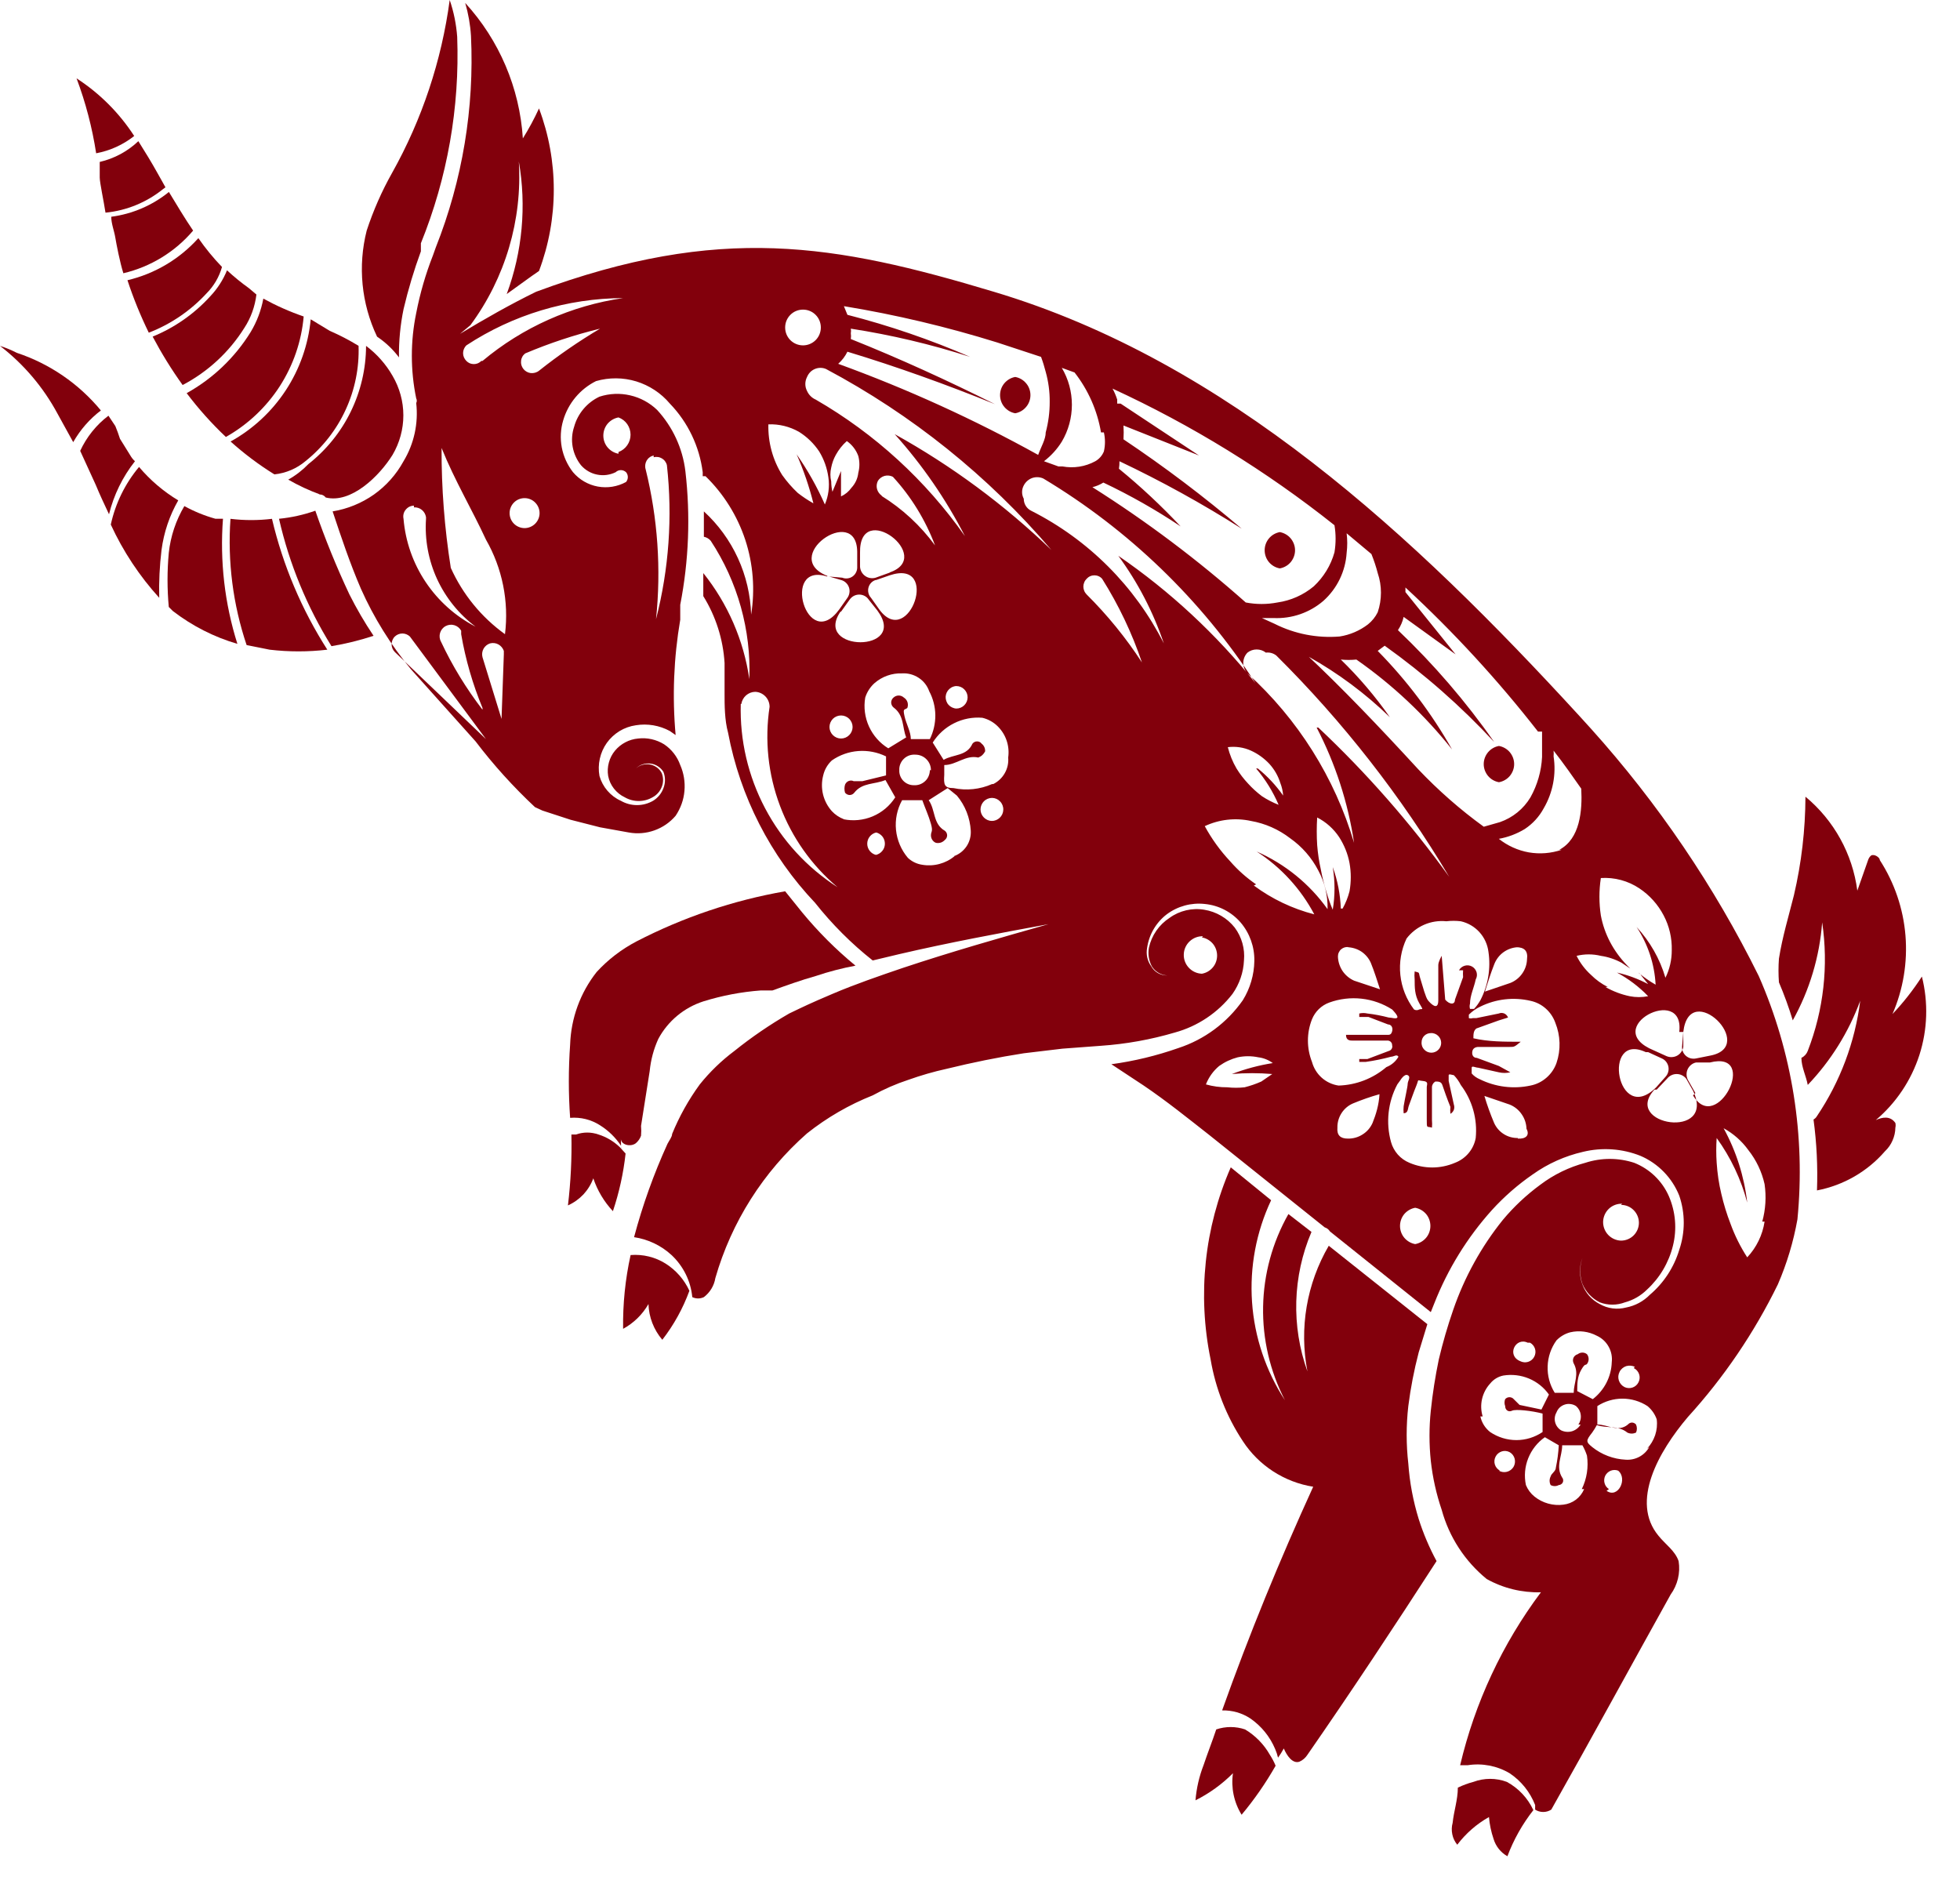 <svg width="34" height="33" viewBox="0 0 34 33" fill="none" xmlns="http://www.w3.org/2000/svg">
<path d="M6.921 6.2C6.917 5.918 6.944 5.636 7.001 5.36C7.081 5.021 7.181 4.687 7.301 4.36V4.22C7.761 3.084 7.976 1.864 7.931 0.64C7.915 0.422 7.872 0.207 7.801 0C7.66 1.054 7.321 2.072 6.801 3C6.622 3.318 6.475 3.653 6.361 4C6.205 4.616 6.268 5.266 6.541 5.84C6.687 5.938 6.816 6.059 6.921 6.2Z" fill="#82000C"/>
<path d="M1.27 7.67C1.391 7.456 1.554 7.269 1.75 7.12C1.367 6.656 0.861 6.309 0.29 6.12C0.197 6.072 0.1 6.032 0 6C0.413 6.318 0.754 6.721 1 7.18L1.27 7.67Z" fill="#82000C"/>
<path d="M2.802 9.54C2.842 9.237 2.94 8.945 3.092 8.68C2.835 8.525 2.605 8.329 2.412 8.1C2.17 8.389 2.002 8.732 1.922 9.1C2.135 9.563 2.419 9.992 2.762 10.37C2.755 10.092 2.769 9.815 2.802 9.54Z" fill="#82000C"/>
<path d="M4.718 9C4.479 9.029 4.238 9.029 3.998 9C3.946 9.741 4.041 10.486 4.278 11.19L4.678 11.27C5.011 11.309 5.346 11.309 5.678 11.27C5.232 10.573 4.908 9.806 4.718 9Z" fill="#82000C"/>
<path d="M2.341 8.001C2.309 7.972 2.282 7.938 2.261 7.901L2.081 7.611C2.057 7.536 2.031 7.463 2.001 7.391L1.881 7.211C1.67 7.371 1.502 7.581 1.391 7.821L1.661 8.411C1.731 8.581 1.811 8.751 1.891 8.921C1.974 8.586 2.127 8.272 2.341 8.001Z" fill="#82000C"/>
<path d="M4.118 11.169C3.897 10.469 3.812 9.732 3.868 8.999H3.738C3.551 8.947 3.369 8.873 3.198 8.779C3.051 9.027 2.959 9.303 2.928 9.589C2.899 9.902 2.899 10.217 2.928 10.529L2.998 10.599C3.333 10.857 3.713 11.051 4.118 11.169Z" fill="#82000C"/>
<path d="M6.06 10.309C5.838 9.837 5.641 9.353 5.47 8.859C5.266 8.931 5.055 8.978 4.84 8.999C5.018 9.781 5.326 10.528 5.75 11.209C5.997 11.168 6.242 11.108 6.48 11.029C6.325 10.798 6.185 10.558 6.06 10.309Z" fill="#82000C"/>
<path d="M2.328 2.359C2.069 1.959 1.728 1.618 1.328 1.359C1.486 1.78 1.6 2.216 1.668 2.659C1.909 2.614 2.136 2.511 2.328 2.359Z" fill="#82000C"/>
<path d="M2.87 3.249L2.82 3.159L2.73 2.999C2.63 2.819 2.52 2.639 2.4 2.449C2.213 2.626 1.982 2.751 1.73 2.809C1.73 2.899 1.73 2.989 1.73 3.079C1.73 3.169 1.8 3.489 1.83 3.689C2.197 3.653 2.544 3.51 2.83 3.279L2.87 3.249Z" fill="#82000C"/>
<path d="M3.918 7.58C4.296 7.367 4.616 7.066 4.852 6.702C5.087 6.337 5.23 5.921 5.268 5.49C5.026 5.407 4.792 5.303 4.568 5.18C4.53 5.385 4.456 5.581 4.348 5.76C4.075 6.202 3.693 6.567 3.238 6.82C3.443 7.092 3.671 7.346 3.918 7.58Z" fill="#82000C"/>
<path d="M5.52 8.58C5.544 8.575 5.569 8.577 5.592 8.586C5.615 8.595 5.635 8.61 5.65 8.63C6.09 8.74 6.58 8.26 6.81 7.89C6.932 7.682 6.997 7.446 6.997 7.205C6.997 6.964 6.932 6.728 6.81 6.52C6.694 6.317 6.537 6.14 6.35 6C6.349 6.395 6.258 6.785 6.085 7.14C5.912 7.495 5.66 7.806 5.35 8.05C5.247 8.157 5.129 8.248 5 8.32C5.179 8.423 5.366 8.51 5.56 8.58H5.52Z" fill="#82000C"/>
<path d="M2.581 5.771C2.962 5.624 3.304 5.391 3.581 5.091C3.709 4.963 3.802 4.805 3.851 4.631C3.701 4.476 3.564 4.308 3.441 4.131C3.115 4.494 2.686 4.749 2.211 4.861C2.313 5.172 2.437 5.476 2.581 5.771Z" fill="#82000C"/>
<path d="M4.238 5.689C4.352 5.515 4.423 5.316 4.448 5.109L4.318 4.999C4.185 4.904 4.059 4.801 3.938 4.689C3.87 4.856 3.772 5.008 3.648 5.139C3.371 5.444 3.03 5.683 2.648 5.839C2.803 6.131 2.976 6.412 3.168 6.679C3.606 6.449 3.975 6.108 4.238 5.689Z" fill="#82000C"/>
<path d="M5.39 5.539C5.348 5.979 5.199 6.402 4.957 6.771C4.715 7.14 4.386 7.445 4 7.659C4.236 7.871 4.49 8.062 4.76 8.229C4.959 8.208 5.147 8.128 5.3 7.999C5.598 7.76 5.837 7.455 5.996 7.108C6.156 6.761 6.233 6.381 6.22 5.999C6.06 5.901 5.893 5.814 5.72 5.739L5.39 5.539Z" fill="#82000C"/>
<path d="M2.14 4.74C2.612 4.629 3.036 4.37 3.35 4C3.2 3.78 3.07 3.56 2.93 3.33C2.643 3.563 2.296 3.712 1.93 3.76C1.93 3.88 1.98 4 2 4.12C2.02 4.24 2.08 4.55 2.14 4.74Z" fill="#82000C"/>
<path d="M32.539 19.43C32.892 19.132 33.154 18.74 33.296 18.3C33.437 17.86 33.452 17.389 33.339 16.94C33.189 17.172 33.019 17.39 32.829 17.59C33.015 17.162 33.092 16.694 33.054 16.228C33.016 15.762 32.863 15.313 32.609 14.92C32.609 14.87 32.509 14.81 32.459 14.84C32.436 14.858 32.419 14.883 32.409 14.91L32.219 15.45C32.136 14.813 31.814 14.231 31.319 13.82C31.317 14.396 31.25 14.97 31.119 15.53C31.029 15.89 30.919 16.25 30.859 16.63C30.849 16.767 30.849 16.904 30.859 17.04C30.951 17.256 31.031 17.476 31.099 17.7C31.39 17.177 31.564 16.597 31.609 16C31.721 16.753 31.634 17.521 31.359 18.23C31.339 18.283 31.3 18.326 31.249 18.35C31.249 18.51 31.329 18.66 31.359 18.82C31.759 18.401 32.069 17.904 32.269 17.36C32.179 18.076 31.922 18.762 31.519 19.36C31.505 19.385 31.484 19.406 31.459 19.42C31.514 19.828 31.534 20.239 31.519 20.65C31.978 20.562 32.393 20.323 32.699 19.97C32.755 19.917 32.8 19.854 32.83 19.783C32.861 19.713 32.878 19.637 32.879 19.56C32.885 19.534 32.885 19.507 32.879 19.48C32.789 19.35 32.649 19.38 32.539 19.43Z" fill="#82000C"/>
<path d="M24.43 25.39C24.392 25.058 24.392 24.722 24.43 24.39C24.47 24.076 24.53 23.766 24.61 23.46L24.76 22.97L23.05 21.61C22.666 22.268 22.535 23.043 22.68 23.79C22.398 23.003 22.423 22.139 22.75 21.37L22.35 21.06C22.072 21.551 21.921 22.103 21.911 22.667C21.9 23.231 22.031 23.789 22.29 24.29C21.958 23.78 21.761 23.194 21.719 22.586C21.677 21.979 21.791 21.371 22.05 20.82L21.35 20.25C20.892 21.297 20.77 22.46 21 23.58C21.086 24.087 21.276 24.571 21.56 25C21.697 25.21 21.876 25.388 22.086 25.524C22.297 25.66 22.533 25.751 22.78 25.79C22.2 27.06 21.67 28.35 21.2 29.67C21.374 29.666 21.545 29.714 21.69 29.81C21.881 29.942 22.03 30.126 22.12 30.34C22.141 30.388 22.158 30.439 22.17 30.49C22.207 30.439 22.24 30.386 22.27 30.33C22.32 30.45 22.42 30.6 22.54 30.56C22.598 30.535 22.646 30.493 22.68 30.44C23.45 29.33 24.19 28.21 24.92 27.08C24.794 26.847 24.69 26.602 24.61 26.35C24.514 26.038 24.453 25.716 24.43 25.39Z" fill="#82000C"/>
<path d="M21.598 30C21.436 29.945 21.26 29.945 21.098 30C21.028 30.21 20.948 30.41 20.878 30.62C20.802 30.816 20.755 31.021 20.738 31.23C20.979 31.109 21.198 30.951 21.388 30.76C21.352 31.01 21.405 31.265 21.538 31.48C21.76 31.215 21.957 30.93 22.128 30.63C22.101 30.564 22.067 30.5 22.028 30.44C21.926 30.259 21.777 30.107 21.598 30Z" fill="#82000C"/>
<path d="M14.84 16.751C14.5 16.472 14.189 16.16 13.91 15.821L13.62 15.461C12.72 15.618 11.851 15.912 11.04 16.331C10.781 16.467 10.547 16.646 10.35 16.861C10.066 17.221 9.905 17.663 9.89 18.121C9.86 18.544 9.86 18.968 9.89 19.391C10.073 19.376 10.255 19.421 10.41 19.521C10.553 19.611 10.676 19.73 10.77 19.871C10.775 19.894 10.775 19.918 10.77 19.941C10.774 19.878 10.774 19.814 10.77 19.751C10.77 19.861 10.94 19.901 11.03 19.831C11.071 19.796 11.102 19.752 11.12 19.701C11.125 19.644 11.125 19.587 11.12 19.531L11.27 18.581C11.289 18.387 11.339 18.198 11.42 18.021C11.586 17.712 11.866 17.479 12.2 17.371C12.525 17.27 12.86 17.206 13.2 17.181H13.4C13.65 17.091 13.9 17.001 14.15 16.931C14.375 16.855 14.606 16.795 14.84 16.751Z" fill="#82000C"/>
<path d="M10.382 19.68C10.255 19.635 10.118 19.635 9.992 19.68H9.912C9.921 20.091 9.901 20.502 9.852 20.91C9.953 20.865 10.044 20.8 10.12 20.72C10.195 20.639 10.254 20.544 10.292 20.44C10.363 20.652 10.479 20.846 10.632 21.01C10.741 20.685 10.815 20.35 10.852 20.01L10.752 19.9C10.647 19.799 10.52 19.723 10.382 19.68Z" fill="#82000C"/>
<path d="M11.549 21.921C11.367 21.806 11.153 21.754 10.939 21.771C10.846 22.191 10.803 22.62 10.809 23.051C10.993 22.951 11.145 22.802 11.249 22.621C11.256 22.849 11.341 23.067 11.489 23.241C11.689 22.983 11.847 22.697 11.959 22.391C11.87 22.198 11.728 22.035 11.549 21.921Z" fill="#82000C"/>
<path d="M30.509 16.931C29.739 15.375 28.76 13.932 27.599 12.641L27.39 12.411C24.529 9.291 21.29 6.271 17.239 5.061C14.479 4.231 12.489 3.881 9.3 5.061C8.85 5.281 8.41 5.531 7.98 5.791L8.16 5.641C8.765 4.822 9.062 3.817 9 2.801C9.135 3.573 9.062 4.366 8.79 5.101L9.22 4.791L9.35 4.701C9.692 3.792 9.692 2.79 9.35 1.881C9.268 2.06 9.174 2.234 9.07 2.401C9.014 1.526 8.661 0.697 8.07 0.051C8.124 0.236 8.158 0.428 8.17 0.621C8.23 1.874 8.022 3.125 7.56 4.291L7.51 4.431C7.383 4.755 7.286 5.089 7.22 5.431C7.119 5.919 7.119 6.423 7.22 6.911C7.227 6.923 7.23 6.937 7.23 6.951C7.23 6.965 7.227 6.979 7.22 6.991C7.26 7.343 7.183 7.698 7 8.001C6.875 8.23 6.699 8.428 6.486 8.579C6.272 8.729 6.027 8.829 5.77 8.871C5.92 9.321 6.07 9.771 6.26 10.211C6.484 10.715 6.777 11.186 7.13 11.611L8.25 12.861C8.56 13.269 8.905 13.65 9.28 14.001L9.41 14.061L9.9 14.221L10.409 14.351L10.909 14.441C11.058 14.468 11.211 14.455 11.353 14.404C11.496 14.353 11.622 14.266 11.72 14.151C11.806 14.023 11.86 13.875 11.873 13.721C11.887 13.567 11.862 13.412 11.8 13.271C11.748 13.124 11.649 12.997 11.52 12.911C11.385 12.828 11.226 12.792 11.069 12.811C10.992 12.818 10.917 12.84 10.849 12.876C10.78 12.912 10.719 12.961 10.669 13.021C10.619 13.081 10.582 13.152 10.562 13.228C10.541 13.304 10.537 13.383 10.55 13.461C10.565 13.541 10.6 13.616 10.65 13.68C10.701 13.745 10.765 13.796 10.839 13.831C10.912 13.873 10.995 13.895 11.079 13.895C11.164 13.895 11.247 13.873 11.319 13.831C11.393 13.792 11.449 13.728 11.479 13.651C11.51 13.574 11.51 13.488 11.479 13.411C11.459 13.372 11.43 13.338 11.394 13.312C11.358 13.286 11.317 13.269 11.274 13.261C11.231 13.253 11.186 13.256 11.144 13.268C11.101 13.28 11.062 13.301 11.03 13.331C11.063 13.298 11.103 13.274 11.147 13.259C11.191 13.245 11.238 13.24 11.284 13.246C11.33 13.251 11.374 13.267 11.413 13.293C11.452 13.318 11.485 13.351 11.509 13.391C11.544 13.481 11.544 13.581 11.509 13.671C11.476 13.762 11.413 13.84 11.329 13.891C11.244 13.94 11.148 13.966 11.05 13.966C10.951 13.966 10.855 13.94 10.77 13.891C10.68 13.851 10.601 13.791 10.537 13.717C10.473 13.643 10.426 13.555 10.399 13.461C10.381 13.361 10.383 13.259 10.405 13.161C10.427 13.062 10.468 12.969 10.527 12.886C10.586 12.804 10.661 12.735 10.747 12.682C10.833 12.63 10.93 12.595 11.03 12.581C11.232 12.548 11.439 12.583 11.62 12.681L11.72 12.751C11.66 12.083 11.687 11.411 11.8 10.751V10.491C11.949 9.727 11.979 8.944 11.889 8.171C11.841 7.775 11.669 7.404 11.399 7.111C11.269 6.986 11.107 6.898 10.931 6.858C10.755 6.817 10.571 6.825 10.399 6.881C10.293 6.931 10.199 7.003 10.123 7.093C10.047 7.183 9.991 7.288 9.96 7.401C9.922 7.514 9.913 7.634 9.934 7.751C9.955 7.868 10.005 7.978 10.079 8.071C10.152 8.154 10.25 8.212 10.359 8.233C10.468 8.255 10.58 8.24 10.68 8.191C10.704 8.168 10.736 8.155 10.77 8.155C10.803 8.155 10.835 8.168 10.86 8.191C10.88 8.214 10.891 8.245 10.891 8.276C10.891 8.307 10.88 8.337 10.86 8.361C10.71 8.443 10.537 8.471 10.369 8.44C10.202 8.409 10.05 8.321 9.94 8.191C9.842 8.065 9.775 7.918 9.745 7.761C9.716 7.605 9.724 7.443 9.77 7.291C9.813 7.144 9.886 7.008 9.984 6.891C10.082 6.774 10.203 6.679 10.339 6.611C10.568 6.545 10.81 6.547 11.037 6.616C11.264 6.686 11.467 6.819 11.62 7.001C11.933 7.325 12.133 7.743 12.19 8.191V8.261H12.239C12.554 8.568 12.79 8.947 12.928 9.364C13.065 9.782 13.1 10.227 13.03 10.661C13.019 10.323 12.942 9.99 12.801 9.683C12.66 9.375 12.459 9.099 12.21 8.871C12.21 9.021 12.21 9.161 12.21 9.311C12.256 9.32 12.299 9.345 12.329 9.381C12.797 10.092 13.031 10.931 12.999 11.781C12.901 11.107 12.625 10.472 12.2 9.941C12.2 10.071 12.2 10.211 12.2 10.341C12.417 10.691 12.544 11.089 12.569 11.501C12.569 11.681 12.569 11.861 12.569 12.041C12.569 12.221 12.569 12.491 12.63 12.711C12.839 13.819 13.363 14.843 14.139 15.661C14.433 16.032 14.768 16.368 15.139 16.661L15.6 16.551C16.459 16.351 17.32 16.191 18.189 16.031C17.34 16.271 16.5 16.511 15.659 16.791C15.249 16.931 14.839 17.071 14.44 17.241C14.04 17.411 13.94 17.461 13.69 17.581C13.357 17.773 13.039 17.99 12.739 18.231C12.516 18.398 12.314 18.593 12.139 18.811C11.945 19.077 11.784 19.365 11.659 19.671C11.659 19.721 11.61 19.781 11.579 19.841C11.341 20.364 11.147 20.905 10.999 21.461C11.242 21.497 11.469 21.605 11.649 21.771C11.854 21.963 11.982 22.222 12.009 22.501C12.041 22.516 12.075 22.524 12.11 22.524C12.144 22.524 12.178 22.516 12.21 22.501C12.316 22.421 12.388 22.302 12.409 22.171C12.688 21.199 13.24 20.328 13.999 19.661C14.345 19.386 14.729 19.164 15.139 19.001C15.337 18.892 15.545 18.801 15.759 18.731C15.975 18.654 16.196 18.59 16.419 18.541C16.869 18.431 17.309 18.341 17.759 18.271L18.43 18.191L19.099 18.141C19.533 18.111 19.962 18.034 20.38 17.911C20.777 17.802 21.128 17.567 21.38 17.241C21.5 17.071 21.57 16.869 21.579 16.661C21.598 16.458 21.541 16.255 21.419 16.091C21.288 15.925 21.099 15.815 20.89 15.781C20.785 15.763 20.678 15.767 20.576 15.791C20.473 15.815 20.375 15.859 20.29 15.921C20.106 16.04 19.976 16.227 19.93 16.441C19.911 16.55 19.928 16.662 19.98 16.761C20.008 16.807 20.048 16.846 20.095 16.874C20.142 16.902 20.195 16.918 20.25 16.921C20.193 16.922 20.137 16.908 20.087 16.88C20.038 16.852 19.997 16.811 19.97 16.761C19.936 16.715 19.913 16.663 19.901 16.608C19.889 16.553 19.889 16.496 19.899 16.441C19.933 16.21 20.055 16.002 20.239 15.861C20.429 15.719 20.665 15.655 20.899 15.681C21.14 15.704 21.362 15.819 21.52 16.001C21.679 16.187 21.764 16.426 21.759 16.671C21.755 16.911 21.686 17.146 21.559 17.351C21.286 17.741 20.893 18.033 20.439 18.181C20.063 18.313 19.675 18.407 19.279 18.461L19.84 18.831C20.239 19.101 20.61 19.401 20.98 19.691L22.98 21.291C23.017 21.302 23.049 21.327 23.07 21.361L24.82 22.761L24.88 22.611C25.114 22.015 25.452 21.467 25.88 20.991C26.092 20.758 26.33 20.55 26.59 20.371C26.851 20.185 27.147 20.053 27.459 19.981C27.792 19.9 28.142 19.924 28.459 20.051C28.765 20.183 29.006 20.431 29.13 20.741C29.234 21.045 29.234 21.376 29.13 21.681C29.038 21.985 28.861 22.256 28.619 22.461C28.508 22.574 28.365 22.651 28.209 22.681C28.054 22.722 27.889 22.701 27.75 22.621C27.61 22.549 27.503 22.428 27.45 22.281C27.394 22.132 27.394 21.969 27.45 21.821C27.399 21.967 27.399 22.125 27.45 22.271C27.508 22.41 27.614 22.523 27.75 22.591C27.891 22.645 28.048 22.645 28.189 22.591C28.333 22.552 28.464 22.476 28.57 22.371C28.791 22.168 28.948 21.903 29.02 21.611C29.092 21.324 29.067 21.022 28.95 20.751C28.834 20.486 28.618 20.278 28.349 20.171C28.073 20.081 27.776 20.081 27.5 20.171C27.218 20.246 26.953 20.375 26.72 20.551C26.479 20.728 26.261 20.932 26.07 21.161C25.695 21.627 25.404 22.155 25.209 22.721C25.111 23.003 25.028 23.29 24.959 23.581C24.898 23.875 24.851 24.172 24.82 24.471C24.79 24.76 24.79 25.052 24.82 25.341C24.852 25.63 24.915 25.915 25.009 26.191C25.138 26.662 25.411 27.082 25.79 27.391C26.076 27.551 26.401 27.63 26.73 27.621C26.062 28.514 25.585 29.535 25.329 30.621H25.459C25.712 30.581 25.97 30.631 26.189 30.761C26.389 30.895 26.542 31.087 26.63 31.311C26.63 31.311 26.63 31.371 26.63 31.391C26.671 31.418 26.72 31.432 26.77 31.432C26.819 31.432 26.868 31.418 26.91 31.391C27.61 30.151 28.29 28.901 28.98 27.661C29.101 27.494 29.152 27.285 29.119 27.081C29.059 26.901 28.89 26.791 28.77 26.641C28.279 26.051 28.77 25.181 29.279 24.581C29.906 23.892 30.431 23.117 30.84 22.281C30.997 21.919 31.111 21.539 31.18 21.151C31.321 19.71 31.091 18.257 30.509 16.931ZM11.339 7.931C11.364 7.925 11.389 7.924 11.414 7.928C11.438 7.931 11.462 7.94 11.484 7.953C11.505 7.966 11.524 7.983 11.538 8.003C11.553 8.024 11.564 8.046 11.569 8.071C11.668 8.965 11.604 9.87 11.38 10.741C11.471 9.87 11.41 8.99 11.2 8.141C11.192 8.116 11.19 8.09 11.193 8.064C11.196 8.038 11.204 8.013 11.217 7.99C11.23 7.968 11.248 7.948 11.269 7.933C11.29 7.917 11.314 7.907 11.339 7.901V7.931ZM10.729 7.871C10.656 7.858 10.589 7.819 10.54 7.761C10.492 7.704 10.466 7.631 10.466 7.556C10.466 7.481 10.492 7.408 10.54 7.35C10.589 7.293 10.656 7.254 10.729 7.241C10.791 7.264 10.844 7.304 10.881 7.358C10.918 7.412 10.938 7.475 10.938 7.541C10.938 7.606 10.918 7.67 10.881 7.723C10.844 7.777 10.791 7.818 10.729 7.841V7.871ZM7.18 8.801C7.229 8.798 7.279 8.813 7.318 8.845C7.356 8.876 7.382 8.921 7.39 8.971V9.001C7.366 9.359 7.432 9.718 7.582 10.045C7.733 10.371 7.962 10.655 8.25 10.871C7.9 10.69 7.603 10.424 7.384 10.097C7.165 9.77 7.033 9.393 7 9.001C6.994 8.974 6.994 8.945 7 8.918C7.006 8.891 7.018 8.866 7.036 8.844C7.053 8.822 7.075 8.804 7.099 8.791C7.124 8.779 7.152 8.772 7.18 8.771V8.801ZM8.37 12.311C8.088 11.944 7.846 11.549 7.65 11.131C7.624 11.084 7.619 11.03 7.634 10.979C7.649 10.929 7.683 10.886 7.73 10.861C7.776 10.836 7.83 10.83 7.881 10.845C7.932 10.86 7.974 10.894 8 10.941V11.001C8.075 11.44 8.2 11.869 8.37 12.281V12.311ZM6.85 11.311C6.832 11.293 6.818 11.272 6.808 11.249C6.798 11.226 6.793 11.201 6.793 11.176C6.793 11.151 6.798 11.126 6.808 11.103C6.818 11.079 6.832 11.058 6.85 11.041C6.885 11.008 6.931 10.989 6.98 10.989C7.028 10.989 7.074 11.008 7.11 11.041L8.43 12.821L6.85 11.311ZM8.7 12.471L8.37 11.401C8.357 11.352 8.363 11.3 8.387 11.255C8.411 11.211 8.451 11.177 8.5 11.161C8.549 11.148 8.601 11.154 8.645 11.178C8.69 11.203 8.723 11.243 8.74 11.291V11.351L8.7 12.471ZM8.76 11.001C8.351 10.707 8.027 10.31 7.82 9.851C7.711 9.163 7.657 8.467 7.66 7.771C7.89 8.341 8.19 8.841 8.43 9.361C8.714 9.857 8.83 10.433 8.76 11.001ZM9.1 9.161C9.031 9.161 8.964 9.133 8.916 9.085C8.867 9.036 8.84 8.97 8.84 8.901C8.84 8.832 8.867 8.766 8.916 8.717C8.964 8.668 9.031 8.641 9.1 8.641C9.168 8.641 9.235 8.668 9.283 8.717C9.332 8.766 9.36 8.832 9.36 8.901C9.36 8.97 9.332 9.036 9.283 9.085C9.235 9.133 9.168 9.161 9.1 9.161ZM9.35 6.431C9.33 6.447 9.307 6.458 9.283 6.465C9.259 6.472 9.233 6.474 9.208 6.472C9.183 6.469 9.159 6.461 9.137 6.449C9.115 6.437 9.095 6.42 9.08 6.401C9.064 6.381 9.052 6.358 9.045 6.334C9.038 6.31 9.036 6.285 9.039 6.26C9.041 6.234 9.049 6.21 9.061 6.188C9.073 6.166 9.09 6.147 9.11 6.131C9.531 5.953 9.965 5.809 10.409 5.701C10.04 5.92 9.686 6.164 9.35 6.431ZM8.35 6.261C8.333 6.278 8.313 6.292 8.29 6.302C8.268 6.311 8.244 6.316 8.22 6.316C8.195 6.316 8.171 6.311 8.149 6.302C8.127 6.292 8.106 6.278 8.09 6.261C8.072 6.243 8.058 6.222 8.048 6.199C8.038 6.176 8.033 6.151 8.033 6.126C8.033 6.101 8.038 6.076 8.048 6.053C8.058 6.029 8.072 6.008 8.09 5.991C8.898 5.46 9.843 5.175 10.809 5.171C9.911 5.301 9.066 5.678 8.37 6.261H8.35ZM20.849 16.261C20.924 16.274 20.99 16.313 21.039 16.37C21.087 16.428 21.113 16.501 21.113 16.576C21.113 16.651 21.087 16.724 21.039 16.781C20.99 16.839 20.924 16.878 20.849 16.891C20.763 16.888 20.682 16.851 20.623 16.788C20.564 16.726 20.532 16.642 20.535 16.556C20.537 16.47 20.574 16.388 20.637 16.329C20.7 16.27 20.783 16.238 20.869 16.241L20.849 16.261ZM28.119 20.901C28.202 20.901 28.281 20.933 28.339 20.992C28.397 21.05 28.43 21.129 28.43 21.211C28.43 21.293 28.397 21.372 28.339 21.43C28.281 21.488 28.202 21.521 28.119 21.521C28.035 21.518 27.954 21.482 27.896 21.42C27.838 21.358 27.807 21.276 27.809 21.191C27.812 21.106 27.848 21.026 27.91 20.967C27.972 20.909 28.055 20.878 28.14 20.881L28.119 20.901ZM28.34 23.731C28.383 23.752 28.417 23.79 28.433 23.836C28.449 23.882 28.446 23.932 28.424 23.976C28.403 24.02 28.366 24.053 28.32 24.069C28.274 24.085 28.223 24.082 28.18 24.061C28.157 24.049 28.136 24.033 28.119 24.013C28.103 23.993 28.09 23.971 28.082 23.946C28.074 23.921 28.071 23.895 28.073 23.87C28.076 23.844 28.083 23.819 28.095 23.796C28.106 23.773 28.123 23.752 28.142 23.736C28.162 23.719 28.185 23.706 28.209 23.698C28.234 23.691 28.26 23.688 28.286 23.69C28.311 23.692 28.337 23.699 28.36 23.711L28.34 23.731ZM27 23.251C27.066 23.184 27.148 23.135 27.239 23.111C27.395 23.075 27.558 23.096 27.7 23.171C27.786 23.21 27.858 23.276 27.904 23.359C27.951 23.441 27.97 23.537 27.959 23.631C27.955 23.755 27.923 23.877 27.866 23.988C27.809 24.098 27.728 24.195 27.63 24.271L27.36 24.131C27.36 24.011 27.36 23.881 27.43 23.761C27.5 23.641 27.5 23.691 27.529 23.661C27.548 23.636 27.558 23.607 27.558 23.576C27.558 23.545 27.548 23.515 27.529 23.491C27.507 23.473 27.479 23.463 27.45 23.463C27.421 23.463 27.392 23.473 27.369 23.491C27.353 23.495 27.338 23.503 27.325 23.514C27.312 23.524 27.302 23.538 27.295 23.553C27.288 23.569 27.285 23.586 27.286 23.603C27.287 23.619 27.291 23.636 27.299 23.651C27.399 23.831 27.299 23.991 27.299 24.161H26.97C26.884 24.023 26.841 23.863 26.847 23.701C26.852 23.539 26.905 23.383 27 23.251ZM27.419 24.711C27.386 24.767 27.332 24.809 27.269 24.828C27.206 24.846 27.138 24.84 27.079 24.811C27.029 24.78 26.992 24.73 26.977 24.672C26.962 24.614 26.97 24.553 27 24.501C27.012 24.469 27.031 24.44 27.056 24.416C27.081 24.393 27.111 24.375 27.143 24.365C27.176 24.354 27.21 24.351 27.244 24.356C27.278 24.36 27.311 24.372 27.34 24.391C27.385 24.43 27.414 24.484 27.421 24.543C27.429 24.602 27.414 24.662 27.38 24.711H27.419ZM26.54 23.291C26.582 23.313 26.614 23.352 26.628 23.398C26.642 23.444 26.637 23.493 26.614 23.536C26.592 23.578 26.553 23.61 26.508 23.624C26.462 23.638 26.412 23.633 26.369 23.611C26.13 23.511 26.29 23.191 26.5 23.291H26.54ZM25.72 24.571C25.69 24.473 25.686 24.369 25.709 24.268C25.732 24.169 25.78 24.076 25.849 24.001C25.907 23.928 25.989 23.879 26.079 23.861C26.229 23.837 26.382 23.855 26.522 23.913C26.661 23.971 26.782 24.067 26.869 24.191L26.739 24.451L26.36 24.371C26.36 24.371 26.29 24.301 26.259 24.271C26.25 24.26 26.239 24.252 26.226 24.246C26.213 24.24 26.199 24.237 26.184 24.237C26.17 24.237 26.156 24.24 26.143 24.246C26.131 24.252 26.119 24.26 26.11 24.271C26.095 24.309 26.095 24.352 26.11 24.391C26.11 24.461 26.169 24.501 26.23 24.471C26.29 24.441 26.57 24.471 26.759 24.521V24.841C26.625 24.932 26.467 24.981 26.305 24.981C26.142 24.981 25.984 24.932 25.849 24.841C25.763 24.773 25.703 24.678 25.68 24.571H25.72ZM26.02 25.511C25.977 25.488 25.945 25.45 25.931 25.404C25.917 25.358 25.922 25.308 25.945 25.266C25.967 25.223 26.006 25.192 26.052 25.177C26.097 25.163 26.147 25.168 26.189 25.191C26.232 25.216 26.263 25.257 26.275 25.305C26.287 25.353 26.28 25.403 26.255 25.446C26.229 25.488 26.188 25.519 26.14 25.531C26.093 25.543 26.042 25.536 26 25.511H26.02ZM27.48 25.831C27.449 25.904 27.4 25.968 27.337 26.015C27.273 26.063 27.198 26.092 27.119 26.101C27.031 26.113 26.941 26.106 26.855 26.082C26.769 26.058 26.689 26.017 26.619 25.961C26.553 25.908 26.502 25.839 26.47 25.761C26.437 25.605 26.451 25.444 26.51 25.296C26.569 25.149 26.669 25.021 26.799 24.931L27.04 25.071C27.033 25.202 27.016 25.332 26.989 25.461C26.989 25.521 26.91 25.561 26.899 25.611C26.887 25.634 26.881 25.66 26.881 25.686C26.881 25.712 26.887 25.738 26.899 25.761C26.921 25.773 26.945 25.779 26.97 25.779C26.994 25.779 27.018 25.773 27.04 25.761C27.054 25.76 27.069 25.756 27.081 25.747C27.094 25.739 27.104 25.728 27.11 25.714C27.116 25.701 27.118 25.686 27.116 25.671C27.115 25.656 27.109 25.642 27.099 25.631C26.98 25.441 27.099 25.261 27.099 25.071H27.45C27.482 25.128 27.509 25.188 27.529 25.251C27.558 25.449 27.527 25.651 27.439 25.831H27.48ZM27.91 25.831C27.872 25.807 27.845 25.77 27.834 25.727C27.822 25.684 27.827 25.639 27.846 25.599C27.866 25.56 27.9 25.529 27.941 25.512C27.982 25.496 28.028 25.495 28.07 25.511C28.239 25.651 28.07 26.001 27.869 25.861L27.91 25.831ZM28.61 25.101C28.57 25.173 28.51 25.232 28.437 25.271C28.364 25.31 28.282 25.327 28.2 25.321C27.988 25.311 27.785 25.234 27.619 25.101C27.509 25.011 27.509 24.991 27.619 24.851C27.649 24.809 27.676 24.766 27.7 24.721C27.88 24.781 28.07 24.721 28.23 24.851C28.253 24.862 28.279 24.868 28.305 24.868C28.331 24.868 28.356 24.862 28.38 24.851C28.39 24.829 28.395 24.805 28.395 24.781C28.395 24.757 28.39 24.733 28.38 24.711C28.371 24.7 28.36 24.692 28.348 24.686C28.336 24.68 28.323 24.677 28.309 24.677C28.296 24.677 28.283 24.68 28.271 24.686C28.259 24.692 28.248 24.7 28.239 24.711C28.07 24.851 27.89 24.711 27.709 24.711C27.709 24.591 27.709 24.491 27.709 24.391C27.839 24.307 27.99 24.262 28.145 24.262C28.299 24.262 28.45 24.307 28.579 24.391C28.652 24.452 28.708 24.531 28.739 24.621C28.751 24.713 28.741 24.807 28.712 24.895C28.682 24.983 28.634 25.064 28.57 25.131L28.61 25.101ZM29.2 17.901C29.309 16.971 30.5 18.151 29.669 18.311L29.419 18.361C29.388 18.367 29.356 18.366 29.325 18.358C29.295 18.35 29.266 18.334 29.243 18.313C29.219 18.291 29.201 18.264 29.19 18.234C29.179 18.204 29.176 18.172 29.18 18.141L29.2 17.901ZM29.2 17.901V18.161C29.195 18.192 29.182 18.222 29.164 18.248C29.146 18.275 29.122 18.296 29.094 18.312C29.066 18.327 29.035 18.336 29.003 18.337C28.971 18.339 28.939 18.333 28.91 18.321L28.689 18.221C27.739 17.831 29.23 17.061 29.13 17.901H29.2ZM26.75 12.691C26.75 12.841 26.75 12.991 26.75 13.131C26.738 13.376 26.669 13.616 26.549 13.831C26.429 14.032 26.241 14.184 26.02 14.261L25.739 14.341C25.329 14.044 24.948 13.709 24.599 13.341C23.919 12.601 23.279 11.931 22.649 11.341L22.7 11.391C23.213 11.678 23.687 12.031 24.11 12.441C23.858 12.082 23.574 11.747 23.259 11.441C23.349 11.45 23.44 11.45 23.529 11.441C24.155 11.878 24.714 12.403 25.189 13.001C24.836 12.377 24.402 11.802 23.899 11.291L24.02 11.201C24.708 11.692 25.344 12.251 25.919 12.871C25.429 12.17 24.869 11.52 24.25 10.931C24.297 10.861 24.331 10.783 24.349 10.701L25.25 11.351L24.38 10.271C24.38 10.271 24.38 10.221 24.38 10.191C25.213 10.96 25.982 11.796 26.68 12.691H26.75ZM25.38 16.831C25.377 16.871 25.377 16.911 25.38 16.951L25.239 17.341C25.239 17.431 25.149 17.431 25.07 17.341L25.009 16.581C25.009 16.581 24.95 16.681 24.95 16.741C24.95 16.801 24.95 17.151 24.95 17.351C24.95 17.551 24.809 17.401 24.77 17.351C24.73 17.301 24.68 17.111 24.64 16.981C24.599 16.851 24.64 16.881 24.54 16.851C24.535 16.897 24.535 16.944 24.54 16.991C24.54 17.131 24.54 17.261 24.619 17.401C24.7 17.541 24.68 17.491 24.619 17.511C24.606 17.519 24.59 17.523 24.575 17.523C24.559 17.523 24.543 17.519 24.529 17.511C24.397 17.337 24.315 17.131 24.292 16.914C24.269 16.697 24.306 16.478 24.399 16.281C24.479 16.176 24.585 16.093 24.705 16.041C24.826 15.988 24.959 15.968 25.09 15.981C25.173 15.971 25.256 15.971 25.34 15.981C25.465 16.009 25.578 16.075 25.664 16.17C25.75 16.265 25.804 16.384 25.82 16.511C25.863 16.799 25.814 17.093 25.68 17.351C25.649 17.405 25.613 17.456 25.57 17.501H25.5C25.491 17.471 25.491 17.44 25.5 17.411C25.5 17.271 25.57 17.131 25.599 16.991C25.621 16.952 25.626 16.907 25.614 16.865C25.601 16.823 25.573 16.787 25.535 16.766C25.496 16.745 25.451 16.739 25.409 16.752C25.366 16.764 25.331 16.792 25.309 16.831H25.38ZM25 18.091C25 18.136 24.982 18.179 24.95 18.211C24.918 18.243 24.875 18.261 24.829 18.261C24.806 18.261 24.783 18.256 24.762 18.247C24.741 18.238 24.722 18.224 24.706 18.207C24.69 18.191 24.677 18.171 24.669 18.149C24.662 18.127 24.658 18.104 24.66 18.081C24.66 18.038 24.676 17.998 24.706 17.968C24.736 17.938 24.777 17.921 24.82 17.921C24.843 17.919 24.866 17.923 24.888 17.931C24.91 17.939 24.929 17.951 24.946 17.967C24.963 17.983 24.977 18.002 24.986 18.023C24.995 18.045 25 18.068 25 18.091ZM23.259 15.761C23.25 15.515 23.203 15.272 23.119 15.041C23.16 15.286 23.16 15.536 23.119 15.781C23.076 15.68 23.039 15.577 23.009 15.471C22.968 15.34 22.935 15.206 22.91 15.071C22.88 14.936 22.86 14.799 22.849 14.661C22.839 14.501 22.839 14.341 22.849 14.181C23.003 14.259 23.134 14.377 23.23 14.521C23.318 14.658 23.38 14.81 23.41 14.971C23.439 15.133 23.439 15.299 23.41 15.461C23.383 15.566 23.343 15.667 23.29 15.761H23.259ZM23.369 16.431C23.456 16.433 23.541 16.459 23.614 16.506C23.686 16.554 23.744 16.622 23.779 16.701C23.84 16.851 23.89 17.011 23.939 17.161L23.489 17.011C23.408 16.975 23.338 16.916 23.288 16.842C23.239 16.767 23.211 16.68 23.209 16.591C23.209 16.567 23.214 16.543 23.224 16.522C23.234 16.5 23.248 16.481 23.266 16.466C23.285 16.45 23.306 16.439 23.329 16.433C23.352 16.427 23.376 16.426 23.399 16.431H23.369ZM22.84 12.621C23.165 13.247 23.385 13.923 23.489 14.621C23.154 13.49 22.514 12.473 21.64 11.681C21.593 11.632 21.567 11.568 21.567 11.501C21.567 11.434 21.593 11.369 21.64 11.321C21.685 11.285 21.741 11.266 21.799 11.266C21.858 11.266 21.914 11.285 21.959 11.321C21.991 11.317 22.024 11.319 22.055 11.328C22.085 11.336 22.114 11.351 22.14 11.371C23.297 12.519 24.305 13.81 25.14 15.211C24.467 14.277 23.707 13.41 22.869 12.621H22.84ZM21.79 13.331C21.951 13.52 22.082 13.732 22.18 13.961C22.078 13.921 21.981 13.871 21.89 13.811C21.803 13.745 21.722 13.672 21.649 13.591C21.574 13.511 21.507 13.424 21.45 13.331C21.382 13.215 21.332 13.091 21.299 12.961C21.436 12.944 21.574 12.964 21.7 13.021C21.82 13.075 21.929 13.154 22.02 13.251C22.106 13.346 22.171 13.458 22.209 13.581C22.237 13.651 22.253 13.725 22.259 13.801C22.135 13.624 21.987 13.466 21.82 13.331H21.79ZM26.299 16.431C26.439 16.431 26.509 16.491 26.489 16.641C26.486 16.73 26.457 16.816 26.405 16.889C26.354 16.962 26.282 17.018 26.2 17.051L25.759 17.201C25.809 17.041 25.86 16.881 25.919 16.731C25.951 16.646 26.006 16.572 26.079 16.519C26.152 16.466 26.239 16.435 26.329 16.431H26.299ZM23.899 9.941C23.974 10.161 23.974 10.4 23.899 10.621C23.859 10.702 23.801 10.774 23.73 10.831C23.586 10.941 23.418 11.013 23.239 11.041C22.85 11.073 22.459 10.997 22.11 10.821L21.89 10.721H22.09C22.407 10.736 22.719 10.629 22.959 10.421C23.196 10.207 23.34 9.909 23.36 9.591C23.374 9.478 23.374 9.364 23.36 9.251L23.79 9.611C23.833 9.718 23.87 9.828 23.899 9.941ZM23.149 9.111C23.175 9.266 23.175 9.425 23.149 9.581C23.086 9.807 22.961 10.011 22.79 10.171C22.61 10.321 22.392 10.418 22.16 10.451C21.978 10.486 21.791 10.486 21.61 10.451C20.779 9.713 19.889 9.044 18.95 8.451C19.017 8.435 19.081 8.408 19.14 8.371C19.604 8.591 20.052 8.845 20.48 9.131C20.145 8.774 19.788 8.44 19.41 8.131C19.417 8.088 19.42 8.044 19.419 8.001C20.149 8.347 20.857 8.738 21.54 9.171C20.886 8.615 20.202 8.098 19.489 7.621C19.494 7.541 19.494 7.461 19.489 7.381L20.799 7.901L19.439 7.001H19.38V6.931C19.359 6.865 19.332 6.801 19.299 6.741C20.673 7.374 21.966 8.17 23.149 9.111ZM19.149 7.501C19.174 7.609 19.174 7.722 19.149 7.831C19.12 7.903 19.067 7.963 19 8.001C18.826 8.096 18.624 8.127 18.43 8.091H18.36L18.11 8.001C18.233 7.907 18.338 7.792 18.419 7.661C18.534 7.467 18.594 7.246 18.594 7.021C18.594 6.796 18.534 6.575 18.419 6.381L18.64 6.461C18.877 6.764 19.035 7.121 19.099 7.501H19.149ZM17.299 5.941L18.059 6.191C18.091 6.276 18.117 6.363 18.14 6.451C18.187 6.62 18.211 6.795 18.209 6.971C18.21 7.15 18.186 7.328 18.14 7.501C18.14 7.621 18.059 7.751 18.009 7.891C16.896 7.274 15.736 6.746 14.54 6.311C14.607 6.252 14.661 6.181 14.7 6.101C15.559 6.361 16.419 6.671 17.259 7.011C16.439 6.601 15.61 6.221 14.759 5.881C14.764 5.848 14.764 5.814 14.759 5.781C14.764 5.754 14.764 5.727 14.759 5.701C15.461 5.81 16.154 5.973 16.829 6.191C16.14 5.892 15.427 5.648 14.7 5.461L14.639 5.311C15.54 5.459 16.428 5.67 17.299 5.941ZM13.93 5.371C14.012 5.371 14.091 5.403 14.149 5.462C14.207 5.52 14.239 5.599 14.239 5.681C14.239 5.763 14.207 5.842 14.149 5.9C14.091 5.958 14.012 5.991 13.93 5.991C13.847 5.991 13.768 5.958 13.71 5.9C13.652 5.842 13.62 5.763 13.62 5.681C13.62 5.599 13.652 5.52 13.71 5.462C13.768 5.403 13.847 5.371 13.93 5.371ZM13.86 7.491C13.999 7.578 14.119 7.694 14.21 7.831C14.294 7.968 14.348 8.121 14.37 8.281C14.393 8.44 14.372 8.603 14.309 8.751C14.174 8.446 14.01 8.155 13.819 7.881C13.94 8.155 14.037 8.44 14.11 8.731C14.015 8.678 13.925 8.618 13.839 8.551C13.739 8.457 13.648 8.353 13.569 8.241C13.404 7.978 13.321 7.671 13.329 7.361C13.515 7.354 13.698 7.399 13.86 7.491ZM14.419 8.351C14.4 8.272 14.4 8.19 14.419 8.111C14.434 8.034 14.461 7.959 14.499 7.891C14.549 7.8 14.613 7.719 14.69 7.651C14.781 7.715 14.851 7.805 14.889 7.911C14.914 8.006 14.914 8.106 14.889 8.201C14.879 8.298 14.837 8.389 14.77 8.461C14.724 8.526 14.662 8.578 14.589 8.611V8.171L14.44 8.531C14.426 8.472 14.42 8.411 14.419 8.351ZM16.13 12.821H15.8C15.8 12.691 15.72 12.561 15.69 12.421C15.659 12.281 15.69 12.321 15.739 12.281C15.752 12.248 15.752 12.213 15.742 12.18C15.731 12.147 15.709 12.119 15.68 12.101C15.655 12.078 15.623 12.065 15.589 12.065C15.556 12.065 15.524 12.078 15.499 12.101C15.487 12.111 15.477 12.124 15.47 12.139C15.463 12.153 15.459 12.169 15.459 12.186C15.459 12.202 15.463 12.218 15.47 12.233C15.477 12.248 15.487 12.261 15.499 12.271C15.69 12.411 15.649 12.621 15.72 12.791L15.409 12.981C15.262 12.891 15.146 12.759 15.074 12.602C15.003 12.445 14.98 12.271 15.009 12.101C15.039 12.005 15.095 11.918 15.169 11.851C15.302 11.735 15.474 11.674 15.649 11.681C15.751 11.675 15.851 11.702 15.936 11.758C16.021 11.813 16.085 11.895 16.119 11.991C16.187 12.118 16.223 12.26 16.225 12.405C16.226 12.549 16.194 12.692 16.13 12.821ZM16.13 13.361C16.13 13.397 16.122 13.432 16.108 13.465C16.094 13.498 16.073 13.528 16.046 13.552C16.02 13.576 15.989 13.595 15.955 13.607C15.921 13.619 15.885 13.623 15.85 13.621C15.816 13.621 15.783 13.614 15.752 13.601C15.72 13.588 15.693 13.568 15.669 13.544C15.646 13.52 15.628 13.491 15.616 13.46C15.604 13.428 15.598 13.394 15.6 13.361C15.598 13.324 15.604 13.287 15.618 13.253C15.632 13.219 15.652 13.188 15.679 13.163C15.705 13.137 15.737 13.118 15.771 13.105C15.806 13.093 15.843 13.088 15.88 13.091C15.951 13.091 16.02 13.119 16.07 13.17C16.121 13.22 16.149 13.289 16.149 13.361H16.13ZM14.87 9.571V9.831C14.872 9.863 14.866 9.895 14.852 9.924C14.839 9.953 14.818 9.979 14.792 9.998C14.766 10.017 14.736 10.029 14.704 10.033C14.672 10.037 14.639 10.033 14.61 10.021L14.38 10.001C13.489 9.681 14.86 8.721 14.87 9.571ZM14.35 9.991L14.589 10.061C14.621 10.069 14.649 10.085 14.673 10.107C14.697 10.129 14.715 10.156 14.726 10.187C14.737 10.217 14.74 10.25 14.735 10.282C14.731 10.314 14.718 10.345 14.7 10.371L14.559 10.571C13.999 11.341 13.54 9.741 14.35 10.001V9.991ZM14.589 12.411C14.643 12.411 14.693 12.432 14.731 12.469C14.768 12.507 14.79 12.558 14.79 12.611C14.79 12.664 14.768 12.715 14.731 12.752C14.693 12.79 14.643 12.811 14.589 12.811C14.537 12.811 14.486 12.79 14.448 12.752C14.411 12.715 14.389 12.664 14.389 12.611C14.389 12.558 14.411 12.507 14.448 12.469C14.486 12.432 14.537 12.411 14.589 12.411ZM14.589 10.611L14.739 10.401C14.758 10.374 14.783 10.352 14.811 10.337C14.84 10.322 14.872 10.314 14.905 10.314C14.937 10.314 14.969 10.322 14.998 10.337C15.027 10.352 15.051 10.374 15.069 10.401L15.22 10.591C15.77 11.331 14.1 11.311 14.579 10.611H14.589ZM15.2 10.061L15.43 9.981C16.32 9.681 15.77 11.261 15.259 10.581L15.11 10.371C15.088 10.347 15.072 10.319 15.065 10.288C15.057 10.257 15.057 10.225 15.065 10.194C15.073 10.163 15.088 10.135 15.11 10.111C15.132 10.088 15.159 10.071 15.19 10.061H15.2ZM15.3 8.601C15.258 8.574 15.227 8.532 15.214 8.484C15.201 8.436 15.207 8.385 15.229 8.341C15.256 8.299 15.298 8.268 15.346 8.255C15.394 8.243 15.445 8.248 15.489 8.271C15.807 8.617 16.054 9.021 16.22 9.461C15.968 9.117 15.652 8.825 15.29 8.601H15.3ZM15.44 9.931L15.19 10.021C15.159 10.03 15.127 10.032 15.096 10.027C15.064 10.022 15.034 10.01 15.008 9.991C14.982 9.973 14.961 9.949 14.945 9.921C14.93 9.893 14.921 9.863 14.919 9.831V9.591C14.899 8.651 16.23 9.661 15.43 9.931H15.44ZM12.86 12.211C12.869 12.153 12.898 12.101 12.942 12.062C12.986 12.024 13.041 12.002 13.1 12.001C13.167 12.003 13.23 12.032 13.277 12.08C13.324 12.129 13.35 12.194 13.35 12.261C13.262 12.84 13.324 13.432 13.531 13.98C13.737 14.528 14.081 15.014 14.53 15.391C13.999 15.05 13.566 14.579 13.272 14.021C12.978 13.464 12.832 12.841 12.85 12.211H12.86ZM15.2 14.831C15.155 14.821 15.116 14.796 15.088 14.761C15.059 14.725 15.044 14.681 15.044 14.636C15.044 14.591 15.059 14.546 15.088 14.511C15.116 14.476 15.155 14.451 15.2 14.441C15.243 14.452 15.282 14.478 15.31 14.514C15.337 14.55 15.351 14.594 15.35 14.64C15.349 14.685 15.333 14.729 15.303 14.763C15.274 14.798 15.234 14.822 15.19 14.831H15.2ZM14.639 14.211C14.56 14.181 14.488 14.133 14.43 14.071C14.356 13.988 14.303 13.888 14.277 13.78C14.251 13.671 14.252 13.559 14.28 13.451C14.303 13.351 14.355 13.261 14.43 13.191C14.566 13.096 14.725 13.04 14.89 13.028C15.055 13.016 15.221 13.048 15.37 13.121V13.451L14.96 13.551C14.96 13.551 14.86 13.551 14.809 13.551C14.796 13.544 14.781 13.541 14.766 13.54C14.751 13.54 14.736 13.542 14.721 13.548C14.707 13.554 14.695 13.562 14.684 13.573C14.673 13.584 14.665 13.597 14.659 13.611C14.645 13.656 14.645 13.705 14.659 13.751C14.669 13.763 14.681 13.773 14.695 13.78C14.709 13.787 14.724 13.791 14.739 13.791C14.755 13.791 14.77 13.787 14.784 13.78C14.798 13.773 14.81 13.763 14.819 13.751C14.96 13.571 15.169 13.611 15.36 13.531L15.53 13.831C15.436 13.978 15.3 14.093 15.139 14.161C14.978 14.229 14.8 14.246 14.63 14.211H14.639ZM16.559 14.851C16.483 14.915 16.393 14.961 16.296 14.987C16.199 15.013 16.098 15.018 15.999 15.001C15.906 14.988 15.818 14.946 15.749 14.881C15.633 14.744 15.561 14.575 15.543 14.396C15.525 14.218 15.562 14.038 15.649 13.881H15.999C16.049 14.021 16.11 14.151 16.149 14.291C16.189 14.431 16.149 14.421 16.149 14.491C16.149 14.561 16.2 14.611 16.239 14.621C16.267 14.626 16.295 14.624 16.321 14.616C16.347 14.607 16.371 14.591 16.39 14.571C16.402 14.562 16.412 14.549 16.419 14.536C16.426 14.522 16.43 14.506 16.43 14.491C16.43 14.475 16.426 14.46 16.419 14.446C16.412 14.432 16.402 14.42 16.39 14.411C16.18 14.291 16.23 14.051 16.11 13.881L16.439 13.671L16.599 13.801C16.743 13.973 16.827 14.187 16.84 14.411C16.845 14.506 16.82 14.6 16.768 14.679C16.715 14.758 16.639 14.819 16.549 14.851H16.559ZM17.209 14.241C17.157 14.241 17.106 14.22 17.068 14.182C17.031 14.145 17.009 14.094 17.009 14.041C17.009 13.988 17.031 13.937 17.068 13.899C17.106 13.862 17.157 13.841 17.209 13.841C17.263 13.842 17.313 13.864 17.349 13.903C17.386 13.941 17.406 13.993 17.404 14.046C17.403 14.099 17.381 14.149 17.342 14.186C17.304 14.222 17.253 14.242 17.2 14.241H17.209ZM17.209 13.601C16.999 13.694 16.765 13.718 16.54 13.671C16.38 13.671 16.369 13.611 16.38 13.441V13.271C16.59 13.271 16.75 13.091 16.97 13.141C16.996 13.131 17.02 13.117 17.041 13.098C17.061 13.079 17.078 13.056 17.09 13.031C17.09 13.006 17.085 12.981 17.075 12.959C17.064 12.936 17.049 12.916 17.029 12.901C17.02 12.888 17.008 12.878 16.994 12.871C16.98 12.864 16.965 12.861 16.95 12.861C16.934 12.861 16.919 12.864 16.905 12.871C16.891 12.878 16.879 12.888 16.869 12.901C16.77 13.121 16.54 13.081 16.369 13.181L16.18 12.881C16.27 12.738 16.398 12.622 16.55 12.546C16.701 12.47 16.871 12.437 17.04 12.451C17.142 12.475 17.235 12.527 17.309 12.601C17.379 12.671 17.432 12.756 17.463 12.85C17.494 12.943 17.503 13.043 17.489 13.141C17.497 13.235 17.477 13.329 17.43 13.411C17.384 13.493 17.314 13.559 17.23 13.601H17.209ZM16.59 11.901C16.641 11.901 16.691 11.921 16.727 11.958C16.764 11.995 16.785 12.044 16.785 12.096C16.785 12.148 16.764 12.197 16.727 12.234C16.691 12.27 16.641 12.291 16.59 12.291C16.564 12.29 16.539 12.283 16.516 12.272C16.492 12.261 16.472 12.246 16.455 12.227C16.437 12.208 16.424 12.185 16.416 12.161C16.407 12.137 16.403 12.111 16.404 12.086C16.406 12.06 16.412 12.035 16.423 12.012C16.434 11.989 16.45 11.968 16.469 11.951C16.488 11.934 16.51 11.92 16.534 11.912C16.558 11.903 16.584 11.899 16.61 11.901H16.59ZM15.52 7.531C16 8.066 16.41 8.661 16.739 9.301C16.059 8.332 15.175 7.523 14.149 6.931C14.082 6.902 14.029 6.848 13.999 6.781C13.98 6.744 13.97 6.703 13.97 6.661C13.97 6.619 13.98 6.578 13.999 6.541C14.012 6.51 14.03 6.481 14.053 6.457C14.076 6.433 14.104 6.414 14.135 6.401C14.166 6.388 14.199 6.381 14.232 6.381C14.266 6.381 14.299 6.388 14.329 6.401C15.818 7.193 17.145 8.258 18.239 9.541C17.424 8.756 16.509 8.08 15.52 7.531ZM18.849 10.311C18.832 10.293 18.817 10.272 18.808 10.249C18.798 10.226 18.793 10.201 18.793 10.176C18.793 10.151 18.798 10.126 18.808 10.103C18.817 10.079 18.832 10.058 18.849 10.041C18.866 10.022 18.887 10.006 18.91 9.996C18.934 9.985 18.959 9.98 18.985 9.98C19.01 9.98 19.035 9.985 19.059 9.996C19.082 10.006 19.103 10.022 19.119 10.041C19.405 10.495 19.637 10.982 19.809 11.491C19.532 11.065 19.21 10.67 18.849 10.311ZM19.399 9.641C19.739 10.104 20.005 10.617 20.189 11.161C19.687 10.169 18.882 9.363 17.89 8.861C17.85 8.842 17.817 8.812 17.794 8.775C17.771 8.738 17.759 8.695 17.759 8.651C17.74 8.616 17.73 8.576 17.73 8.536C17.73 8.496 17.74 8.456 17.759 8.421C17.79 8.361 17.842 8.315 17.905 8.292C17.969 8.27 18.038 8.273 18.099 8.301C19.58 9.189 20.839 10.403 21.779 11.851C21.098 11.002 20.297 10.257 19.399 9.641ZM21.79 15.341C21.623 15.227 21.472 15.093 21.34 14.941C21.167 14.757 21.019 14.552 20.899 14.331C21.149 14.214 21.43 14.182 21.7 14.241C21.947 14.284 22.18 14.387 22.38 14.541C22.585 14.685 22.753 14.877 22.869 15.101C22.98 15.306 23.035 15.537 23.029 15.771C22.717 15.333 22.292 14.988 21.799 14.771C22.22 15.043 22.564 15.418 22.799 15.861C22.42 15.764 22.064 15.594 21.75 15.361L21.79 15.341ZM21.59 18.861C21.49 18.872 21.389 18.872 21.29 18.861C21.164 18.862 21.04 18.845 20.919 18.811C20.968 18.686 21.047 18.576 21.149 18.491C21.246 18.422 21.355 18.371 21.47 18.341C21.588 18.316 21.711 18.316 21.829 18.341C21.92 18.352 22.006 18.387 22.079 18.441C21.837 18.479 21.599 18.543 21.369 18.631C21.602 18.611 21.837 18.611 22.07 18.631L21.88 18.761C21.786 18.803 21.689 18.836 21.59 18.861ZM23.809 19.481C23.772 19.563 23.712 19.633 23.635 19.68C23.559 19.729 23.47 19.753 23.38 19.751C23.25 19.751 23.189 19.691 23.2 19.561C23.198 19.472 23.223 19.385 23.271 19.31C23.319 19.235 23.388 19.176 23.47 19.141C23.62 19.079 23.773 19.025 23.93 18.981C23.919 19.171 23.869 19.331 23.809 19.481ZM23.22 18.831C23.111 18.815 23.01 18.768 22.928 18.695C22.846 18.622 22.788 18.527 22.759 18.421C22.665 18.183 22.665 17.918 22.759 17.681C22.786 17.614 22.827 17.554 22.878 17.504C22.93 17.454 22.992 17.415 23.059 17.391C23.238 17.326 23.43 17.303 23.619 17.324C23.808 17.345 23.989 17.409 24.149 17.511C24.149 17.511 24.259 17.621 24.239 17.651C24.22 17.681 24.14 17.651 24.09 17.651C23.968 17.619 23.844 17.595 23.72 17.581C23.673 17.57 23.626 17.57 23.579 17.581V17.641H23.739L24.079 17.771C24.13 17.771 24.169 17.821 24.149 17.891C24.13 17.961 24.09 17.951 24.049 17.951H23.579H23.349C23.349 18.051 23.419 18.051 23.47 18.051H24.059C24.071 18.049 24.082 18.05 24.093 18.054C24.104 18.057 24.114 18.063 24.123 18.07C24.131 18.078 24.138 18.087 24.143 18.098C24.147 18.108 24.15 18.119 24.149 18.131C24.152 18.141 24.153 18.152 24.152 18.163C24.15 18.174 24.147 18.184 24.141 18.194C24.136 18.203 24.128 18.211 24.119 18.218C24.11 18.224 24.1 18.229 24.09 18.231L23.72 18.371H23.579V18.421H23.689C23.838 18.4 23.985 18.37 24.13 18.331C24.18 18.331 24.23 18.281 24.259 18.331C24.212 18.413 24.138 18.476 24.049 18.511C23.817 18.709 23.525 18.822 23.22 18.831ZM24.549 21.581C24.476 21.568 24.409 21.529 24.36 21.471C24.312 21.414 24.286 21.341 24.286 21.266C24.286 21.191 24.312 21.118 24.36 21.06C24.409 21.003 24.476 20.964 24.549 20.951C24.623 20.964 24.69 21.003 24.739 21.06C24.787 21.118 24.813 21.191 24.813 21.266C24.813 21.341 24.787 21.414 24.739 21.471C24.69 21.529 24.623 21.568 24.549 21.581ZM25.599 19.741C25.582 19.837 25.539 19.928 25.476 20.003C25.413 20.078 25.331 20.136 25.239 20.171C25.115 20.224 24.98 20.252 24.845 20.252C24.709 20.252 24.574 20.224 24.45 20.171C24.372 20.139 24.303 20.09 24.248 20.028C24.193 19.965 24.152 19.891 24.13 19.811C24.037 19.476 24.076 19.118 24.239 18.811L24.29 18.741C24.29 18.741 24.36 18.621 24.419 18.651C24.48 18.681 24.419 18.751 24.419 18.801C24.419 18.851 24.369 19.061 24.349 19.191C24.345 19.231 24.345 19.271 24.349 19.311C24.43 19.311 24.419 19.231 24.439 19.181C24.459 19.131 24.52 18.951 24.57 18.831C24.619 18.711 24.57 18.741 24.68 18.751C24.79 18.761 24.75 18.811 24.75 18.861C24.75 18.911 24.75 19.231 24.75 19.411C24.75 19.591 24.75 19.531 24.84 19.561C24.844 19.517 24.844 19.474 24.84 19.431V18.861C24.84 18.84 24.846 18.82 24.857 18.803C24.867 18.785 24.882 18.771 24.899 18.761C24.95 18.761 25 18.761 25.02 18.821C25.04 18.881 25.11 19.081 25.16 19.201C25.156 19.241 25.156 19.281 25.16 19.321C25.187 19.306 25.209 19.281 25.22 19.252C25.23 19.223 25.23 19.19 25.22 19.161L25.13 18.751C25.13 18.751 25.13 18.681 25.13 18.651C25.13 18.621 25.2 18.651 25.22 18.651C25.268 18.701 25.309 18.758 25.34 18.821C25.539 19.084 25.632 19.412 25.599 19.741ZM26.329 19.741C26.243 19.742 26.158 19.719 26.085 19.672C26.012 19.626 25.955 19.56 25.919 19.481C25.854 19.327 25.797 19.171 25.75 19.011L26.189 19.161C26.273 19.195 26.345 19.253 26.396 19.328C26.448 19.402 26.477 19.49 26.48 19.581C26.54 19.691 26.47 19.761 26.329 19.751V19.741ZM27 18.441C26.965 18.539 26.905 18.627 26.826 18.695C26.747 18.764 26.652 18.811 26.549 18.831C26.252 18.895 25.942 18.856 25.669 18.721C25.616 18.699 25.567 18.665 25.529 18.621C25.529 18.621 25.529 18.561 25.529 18.521C25.529 18.481 25.599 18.521 25.64 18.521L26 18.601C26.065 18.616 26.134 18.616 26.2 18.601L26 18.491L25.619 18.351C25.559 18.351 25.529 18.301 25.54 18.241C25.549 18.181 25.599 18.161 25.649 18.161H26.189C26.27 18.161 26.27 18.161 26.38 18.071C26.09 18.071 25.82 18.071 25.559 18.011C25.559 17.941 25.559 17.881 25.61 17.841L26 17.701L26.16 17.651C26.154 17.635 26.145 17.621 26.134 17.609C26.123 17.597 26.11 17.588 26.095 17.581C26.08 17.575 26.064 17.571 26.047 17.571C26.031 17.571 26.015 17.574 26 17.581L25.61 17.661H25.549C25.527 17.668 25.502 17.668 25.48 17.661C25.48 17.661 25.48 17.661 25.48 17.601C25.538 17.543 25.605 17.496 25.68 17.461C25.949 17.328 26.257 17.293 26.549 17.361C26.648 17.382 26.739 17.428 26.814 17.495C26.889 17.561 26.946 17.646 26.98 17.741C27.07 17.964 27.078 18.213 27 18.441ZM27.09 14.741C26.907 14.803 26.711 14.819 26.52 14.786C26.33 14.752 26.151 14.671 26 14.551C26.159 14.523 26.311 14.465 26.45 14.381C26.588 14.29 26.701 14.166 26.779 14.021C26.938 13.749 26.998 13.431 26.95 13.121C26.953 13.088 26.953 13.054 26.95 13.021C27.13 13.251 27.29 13.481 27.43 13.681C27.45 14.061 27.41 14.551 27.049 14.741H27.09ZM27.89 17.121C27.782 17.067 27.684 16.996 27.599 16.911C27.496 16.818 27.411 16.706 27.349 16.581C27.487 16.547 27.632 16.547 27.77 16.581C27.896 16.599 28.017 16.64 28.13 16.701L28.279 16.801L28.22 16.741C28.105 16.622 28.007 16.487 27.93 16.341C27.854 16.196 27.8 16.041 27.77 15.881C27.737 15.665 27.737 15.446 27.77 15.231C28.007 15.216 28.242 15.279 28.439 15.411C28.617 15.53 28.761 15.691 28.86 15.881C28.957 16.065 29.005 16.272 29 16.481C29.001 16.647 28.964 16.812 28.89 16.961C28.794 16.633 28.622 16.331 28.39 16.081C28.587 16.379 28.701 16.724 28.72 17.081C28.613 17.02 28.513 16.95 28.419 16.871C28.441 16.882 28.458 16.899 28.47 16.921L28.59 17.071C28.419 16.981 28.238 16.913 28.049 16.871C28.25 16.979 28.432 17.117 28.59 17.281C28.484 17.302 28.375 17.302 28.27 17.281C28.122 17.25 27.98 17.196 27.849 17.121H27.89ZM28.59 18.251L28.829 18.361C28.858 18.374 28.884 18.394 28.903 18.419C28.923 18.445 28.936 18.474 28.942 18.505C28.948 18.537 28.946 18.569 28.937 18.599C28.928 18.63 28.912 18.658 28.89 18.681L28.73 18.861C28.049 19.541 27.779 17.891 28.549 18.251H28.59ZM28.739 18.901L28.919 18.711C28.939 18.686 28.964 18.666 28.993 18.652C29.021 18.638 29.053 18.631 29.084 18.631C29.116 18.631 29.148 18.638 29.176 18.652C29.205 18.666 29.23 18.686 29.25 18.711L29.369 18.921C29.779 19.781 28.13 19.521 28.7 18.901H28.739ZM29.41 18.961L29.279 18.731C29.265 18.702 29.257 18.671 29.257 18.639C29.256 18.607 29.263 18.576 29.276 18.547C29.29 18.518 29.31 18.492 29.335 18.472C29.359 18.452 29.388 18.438 29.419 18.431H29.66C30.529 18.211 29.779 19.701 29.369 19.001L29.41 18.961ZM30.61 21.191C30.575 21.423 30.47 21.639 30.309 21.811C30.191 21.629 30.094 21.434 30.02 21.231C29.954 21.061 29.901 20.888 29.86 20.711C29.817 20.533 29.791 20.353 29.779 20.171C29.769 20.028 29.769 19.884 29.779 19.741C30.023 20.078 30.203 20.458 30.309 20.861C30.257 20.408 30.118 19.97 29.899 19.571C30.069 19.664 30.216 19.794 30.329 19.951C30.466 20.124 30.562 20.326 30.61 20.541C30.642 20.758 30.628 20.979 30.57 21.191H30.61Z" fill="#82000C"/>
<path d="M26.139 30.91C25.952 30.84 25.746 30.84 25.559 30.91C25.466 30.934 25.376 30.968 25.289 31.01C25.289 31.22 25.219 31.42 25.199 31.62C25.181 31.685 25.179 31.753 25.193 31.82C25.206 31.886 25.236 31.948 25.279 32C25.428 31.804 25.615 31.64 25.829 31.52C25.84 31.649 25.867 31.777 25.909 31.9C25.947 32.027 26.033 32.135 26.149 32.2C26.257 31.912 26.409 31.642 26.599 31.4C26.502 31.191 26.341 31.019 26.139 30.91Z" fill="#82000C"/>
<path d="M22.201 9.86C22.275 9.847 22.342 9.808 22.39 9.751C22.438 9.693 22.465 9.621 22.465 9.545C22.465 9.47 22.438 9.398 22.39 9.34C22.342 9.282 22.275 9.244 22.201 9.23C22.127 9.244 22.06 9.282 22.012 9.34C21.964 9.398 21.938 9.47 21.938 9.545C21.938 9.621 21.964 9.693 22.012 9.751C22.06 9.808 22.127 9.847 22.201 9.86Z" fill="#82000C"/>
<path d="M17.611 7.169C17.685 7.156 17.752 7.117 17.8 7.059C17.849 7.002 17.875 6.929 17.875 6.854C17.875 6.779 17.849 6.706 17.8 6.649C17.752 6.591 17.685 6.552 17.611 6.539C17.537 6.552 17.471 6.591 17.422 6.649C17.374 6.706 17.348 6.779 17.348 6.854C17.348 6.929 17.374 7.002 17.422 7.059C17.471 7.117 17.537 7.156 17.611 7.169Z" fill="#82000C"/>
<path d="M26.002 13.569C26.076 13.556 26.143 13.517 26.191 13.46C26.239 13.402 26.266 13.33 26.266 13.255C26.266 13.179 26.239 13.107 26.191 13.049C26.143 12.992 26.076 12.953 26.002 12.94C25.928 12.953 25.861 12.992 25.813 13.049C25.765 13.107 25.738 13.179 25.738 13.255C25.738 13.33 25.765 13.402 25.813 13.46C25.861 13.517 25.928 13.556 26.002 13.569Z" fill="#82000C"/>
</svg>
